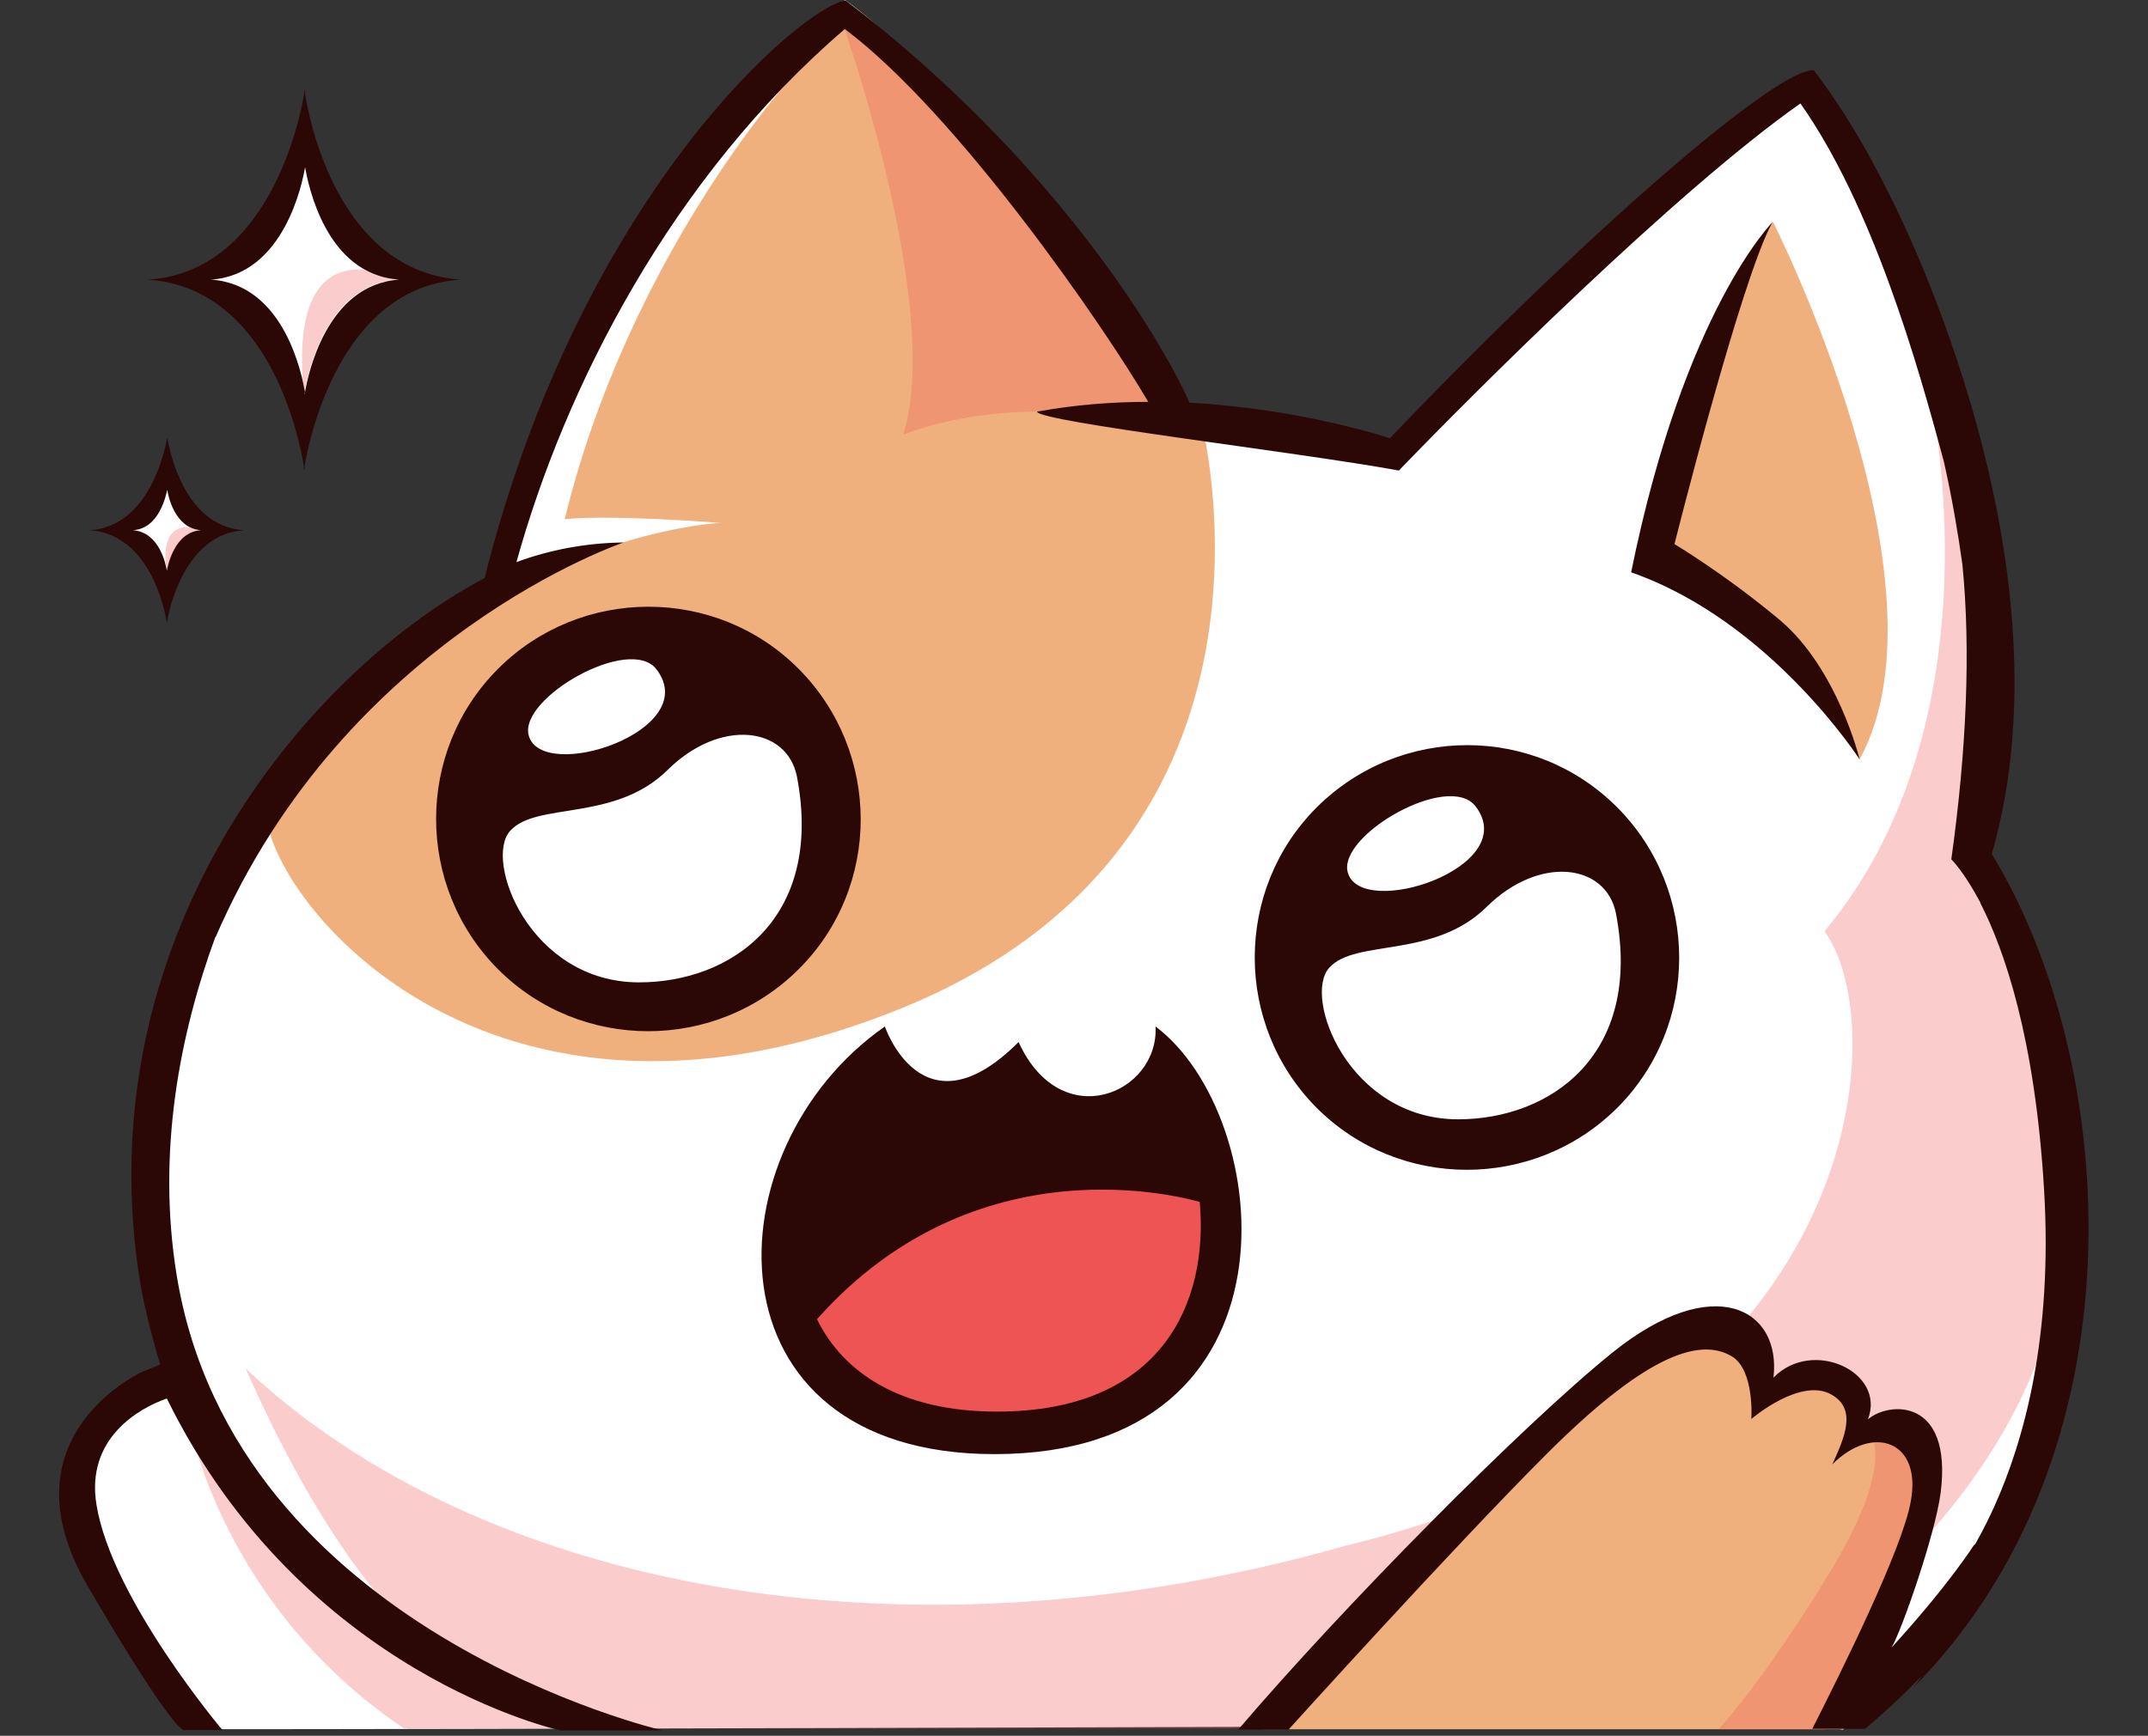 <?xml version="1.0" encoding="UTF-8" standalone="no"?><svg xmlns="http://www.w3.org/2000/svg" xmlns:xlink="http://www.w3.org/1999/xlink" fill="#000000" height="424.6" preserveAspectRatio="xMidYMid meet" version="1" viewBox="-14.4 0.0 525.3 424.6" width="525.3" zoomAndPan="magnify"><rect x="-14.4" y="0.0" width="525.3" height="424.6" fill="#333333" stroke="none"/><g id="change1_1"><path d="M436.3,423.1L436.3,423.1l-4.2-0.6c0,0,4.5-6.9,18.1-37s0.5-38.4-11.7-34.2c7.9-17.4-16.3-16.6-20.8-12.2 c-4.3-13.9-0.8-14.1-20.1-12.3c-19.3,1.7-103.4,95.6-103.4,95.6s-189.4,0.6-261.6,0.6C15.3,402.2-2,370.7,4.1,355.7 c6.2-14.9,24.5-21.2,24.5-21.2s-2.9-2-6.9-31.1c-1-96.3,42.8-126.4,83.7-160.6C118,80.4,165.5,15,192.3,0c35,25.3,78.9,100,78.9,100 l56.5,14.8c0,0,67.9-74.8,98.2-89.8c28.2,26.5,37.9,66.8,42.2,91.7c9.9,58.2,0,89.6,0,89.6s23.2,37.2,23.2,90.1 c0,29.5-3.6,59.3-21,88.2C461.7,398.9,436.3,423.1,436.3,423.1z M334.1,200.4c-9.4-3.2-28.8,27.7-11.3,23.4 C340.4,219.5,343.5,203.6,334.1,200.4z" fill="#ffffff"/></g><g id="change2_1"><path d="M457.6,96.6c0,0,17.9,78.8-25.8,131.2c16.9,23.1,10.8,119.2-117.1,150.3c-107.9,30.7-211.4,10.7-269-43.3 c8.6,19.5,22.6,46.9,40.6,64.3c-20.7-12.1-46.9-37.2-56.9-65.4c2.1,25.5,17.7,64,55,89.1c58.1,0.1,311.3,0,311.3,0 s72.6-35.4,91-98.5c11.8-71.8-18.5-114.5-18.5-114.5s7.3-43,4.9-66.4C470.3,118.3,457.6,96.6,457.6,96.6z M384.5,390.2 c-9.4,4.7-8.5-10.1,0-11.9C393,376.6,393.9,385.7,384.5,390.2z" fill="#ef5454" opacity="0.3"/></g><g id="change3_1"><path d="M98.3,68.4c-29.6,1.8-37.2,39.4-38.2,45.6c0,0.6,0,0.9,0,0.9s0-0.2-0.1-0.4c0,0.3-0.1,0.4-0.1,0.4s0-0.3,0-0.9 c-1-6.2-8.2-43.6-38.2-45.6C51.4,66.6,59,29,60,22.8c0-0.6,0-0.9,0-0.9s0,0.2,0.1,0.5c0-0.3,0.1-0.5,0.1-0.5s0,0.3,0,0.9 C61.1,29,68.3,66.4,98.3,68.4z M26.5,107.1c0-0.3,0-0.4,0-0.4s0,0.1,0,0.2c0-0.1,0-0.2,0-0.2S26.5,106.9,26.5,107.1 c-0.6,3-4.3,21.7-19,22.6c14.8,1,18.4,19.5,18.9,22.6c0,0.3,0,0.4,0,0.4s0-0.1,0-0.2c0,0.1,0,0.2,0,0.2s0-0.2,0-0.4 c0.5-3,4.3-21.7,18.9-22.6C30.6,128.8,27.1,110.2,26.5,107.1z" fill="#2b0806"/></g><g id="change4_1"><path d="M105.2,143L105.2,143L105.2,143z M105.2,142.9C105.3,142.9,105.3,142.9,105.2,142.9 C105.3,142.9,105.3,142.9,105.2,142.9z M440.4,185.7c23.5-43.1-21.2-131.4-21.2-131.4c-12.6,14.4-26,70-28,83 C408.2,142.7,432.4,158,440.4,185.7z M105.3,142.9C105.3,142.9,105.4,142.8,105.3,142.9C105.4,142.8,105.3,142.9,105.3,142.9z M271.2,100.1c0,0-46.8-71-79.7-96.2c-13.9,8.6-25.9,19.4-37.1,36.1c7.4-8.9,15.6-16.2,24.3-20.5c0,0-39.3,43.2-55,107.5 c11.1-1.2,38.1,0.9,38.1,0.9s-39.5,1.9-70.8,32.2c-12.9,5.8-22.9,11.4-40,35.2c-5.5,17.1,48.5,94.5,154.9,51.4 c101.1-41,73.3-144.4,73.3-144.4L271.2,100.1z M450.5,349.9c-5.4-1-11.9,1.5-11.9,1.5s3.1-12.9-6.5-14.9c-9.6-2-18.3,5.8-18.3,5.8 s6.5-15.1-9.4-17.8c-22.3-3.6-110.6,98.5-110.6,98.5h7h105.1h30.4C436.3,423.1,466.8,360.8,450.5,349.9z" fill="#efb07d"/></g><g id="change5_1"><path d="M26.5,119.8c0-0.1,0-0.2,0-0.2S26.5,119.6,26.5,119.8c0-0.2,0-0.2,0-0.2S26.5,119.7,26.5,119.8 c-0.3,1.3-1.9,9.5-8.4,9.9c6.6,0.5,8.1,8.6,8.3,9.9c0,0.1,0,0.2,0,0.2s0,0,0-0.1c0,0.1,0,0.1,0,0.1s0-0.1,0-0.2 c0.2-1.3,1.9-9.5,8.3-9.9C28.3,129.2,26.7,121.2,26.5,119.8z M60.1,96.4c0,0,0-0.1,0-0.3C60.1,96.3,60.1,96.4,60.1,96.4 c0.1,0,0.1-0.2,0.1-0.5c0.6-3.7,5.1-26.3,23-27.5c-18.1-1.2-22.3-23.7-23-27.5c0-0.3,0-0.5,0-0.5s0,0.1,0,0.3c0-0.2,0-0.3,0-0.3 s0,0.2,0,0.5c-0.6,3.7-5.1,26.3-23,27.5c18.1,1.2,22.3,23.7,23,27.5C60.1,96.2,60.1,96.4,60.1,96.4z" fill="#ffffff"/></g><g id="change2_2"><path d="M270.5,103.5c-13.4-2.3-39.9-6.2-64,2.8c9.7-30.7-14.4-99.3-14.4-99.3C230,22,276.5,98.5,270.5,103.5z M442.9,350.4c0,0,6.6,7.4-9.8,34.2c-16.3,26.8-27.3,38.5-27.3,38.5h22.8h3.1c0,0,28.6-49.6,25.7-67.4 C454.4,338,442.9,350.4,442.9,350.4z M74.8,66c-7.5-0.7-17,3.1-15.1,27.9c0.2,0.9,0.3,1.5,0.4,1.9c0,0.3,0,0.5,0,0.5s0-0.1,0-0.3 c0,0.2,0,0.3,0,0.3s0-0.2,0-0.5c0.6-3.7,5.1-26.3,23-27.5C79.9,68.2,77.2,67.4,74.8,66z M26.1,137.8c0.2,0.9,0.4,1.5,0.4,1.8 c0,0.1,0,0.2,0,0.2s0,0,0-0.1c0,0.1,0,0.1,0,0.1s0-0.1,0-0.2c0.2-1.3,1.9-9.5,8.3-9.9c-1-0.1-1.8-0.3-2.6-0.7 C29.5,128.7,25.5,129.6,26.1,137.8z" fill="#ef5454" opacity="0.3"/></g><g id="change3_2"><path d="M268.2,251.1c0.8,16.4-23.1,26.6-33.5,3.8c-23.5,23.5-32.7-3.8-32.7-3.8c-43.1,30-44.9,104.6,26.8,104.6 C305.7,355.7,297.5,273.1,268.2,251.1z M384.5,140c34.1,11.9,55.9,45.8,55.9,45.8s-5.4-22.2-19.5-34.1 c-13.5-11.3-25.8-18.6-25.8-18.6s16.4-65.4,24-78.8C419.2,54.3,397.6,75.5,384.5,140z M460.2,365.1c2.9-23.3-12.7-22.3-17.8-17.9 c4.5-11.6-13.6-20-23.1-10.2c2-16.8-14.5-26.1-39.3-6.2c-22.4,18.1-65.9,62.2-91.6,92.3c8.9,0,12.3,0,12.3,0s40.2-44.5,63-67.3 c22.8-22.8,37-29.3,45.6-23.9c5.4,3.5,4.6,15.2,4.6,15.2s12.1-10.4,19.7-5.9c6.2,3.6,3,10.6,0.1,17c9.9-9.9,21.9-5.8,19.2,9 c-2,11.6-17.2,42.1-24.1,55.7h12.9c0,0,20.2-16.5,28.7-32.1c0-15.6-2.1-12.8-2.1-12.8s-6.2,9.8-20.1,25 C450.6,399,458.9,375.3,460.2,365.1z M307.6,197.5c-20.2,20.2-20.2,53.2,0,73.5c20.2,20.2,53.2,20.2,73.5,0 c20.2-20.2,20.2-53.2,0-73.5S328,177.2,307.6,197.5z M107.4,163.6c-20.2,20.2-20.2,53.2,0,73.5c20.2,20.2,53.2,20.2,73.5,0 s20.2-53.2,0-73.5S127.6,143.4,107.4,163.6z M472.7,208.9C494,135,447.2,46.7,447.2,46.7l0,0c-4.9-9.9-10.8-20-18-29.5 c-8.9-0.8-55.9,40-103.7,90c0,0-21.4-7.2-49-8.7c-7.6-17-34.1-60.2-84.1-98.4c-10.5,1.5-64.5,46.8-88.3,141.3 c-45.6,24.3-98,90-84.1,173.1c1,5.7,3.2,14.2,4.8,19.3l-4.3,1.7c0,0-34.9,15.7-13.5,52.4c21.4,36.7,23.6,35.3,23.6,35.3H40 c0,0-27.1-32.1-30.8-55.1c-2.7-16.3,10.5-23.7,17.2-26c33.3,67.7,96.3,81.2,96.3,81.2h25c0,0-104.7-24.1-118.9-111.4 c-4.9-30.2,0.8-59.1,9.5-82.8c0,0.1,0,0.2,0,0.2c31.8-73.7,99.8-96.6,99.8-96.6c-9.2,0.1-18.1,1.8-26.2,4.8 c11.9-42.9,37.9-94,80.3-130.4c27.6,20.7,63.6,73,74.2,91.2c-8.7,0-18,0.7-27.2,2.4c0.5,2.5,64,9.9,88.5,14.4 c17.9-18.6,67.5-68.2,98.2-89.8c17.6,25,28.6,63.4,35.1,87.7c2,8.9,3.4,17.2,4.5,25c2.1,21.1,1,45.7-2.7,72.2 c2.8,2.9,5.6,7.8,6.9,10.2c0.1,0.2,0.2,0.3,0.2,0.5c0,0,0,0,0,0c5.8,11.3,13.4,32.9,15.6,70.4c4.2,71.4-27.8,101.5-27.8,101.5 s3.1,13-5,20.8C510.9,355.7,503.8,259.8,472.7,208.9z" fill="#2b0806"/></g><g id="change2_3"><path d="M229.4,345.3c-23.5,0-37.6-9.5-44-22.6c39.1-44,89.8-29.7,93.6-28.7C281.2,318.7,269.7,345.3,229.4,345.3z M229.4,345.3c-23.5,0-37.6-9.5-44-22.6c39.1-44,89.8-29.7,93.6-28.7C281.2,318.7,269.7,345.3,229.4,345.3z" fill="#ef5454"/></g><g id="change1_2"><path d="M114.9,179.9c-2.5-9.1,24.8-24.8,31.3-16.1C157.5,178.8,118.1,191.7,114.9,179.9z M180.5,190 c-2.4-12.3-18.8-14.4-31.7-1.6c-12.9,12.7-32,7.7-38.4,14.8c-6.6,7.1,4.7,37.1,31.5,37.1C164.4,240.3,187.1,224.7,180.5,190z M315.2,213.4c-2.5-9.1,24.8-24.8,31.3-16.1C357.8,212.2,318.4,225.1,315.2,213.4z M380.8,223.5c-2.4-12.3-18.8-14.4-31.7-1.6 c-12.9,12.7-32,7.7-38.4,14.8c-6.6,7.1,4.7,37.1,31.5,37.1C364.6,273.8,387.4,258.2,380.8,223.5z" fill="#ffffff"/></g></svg>